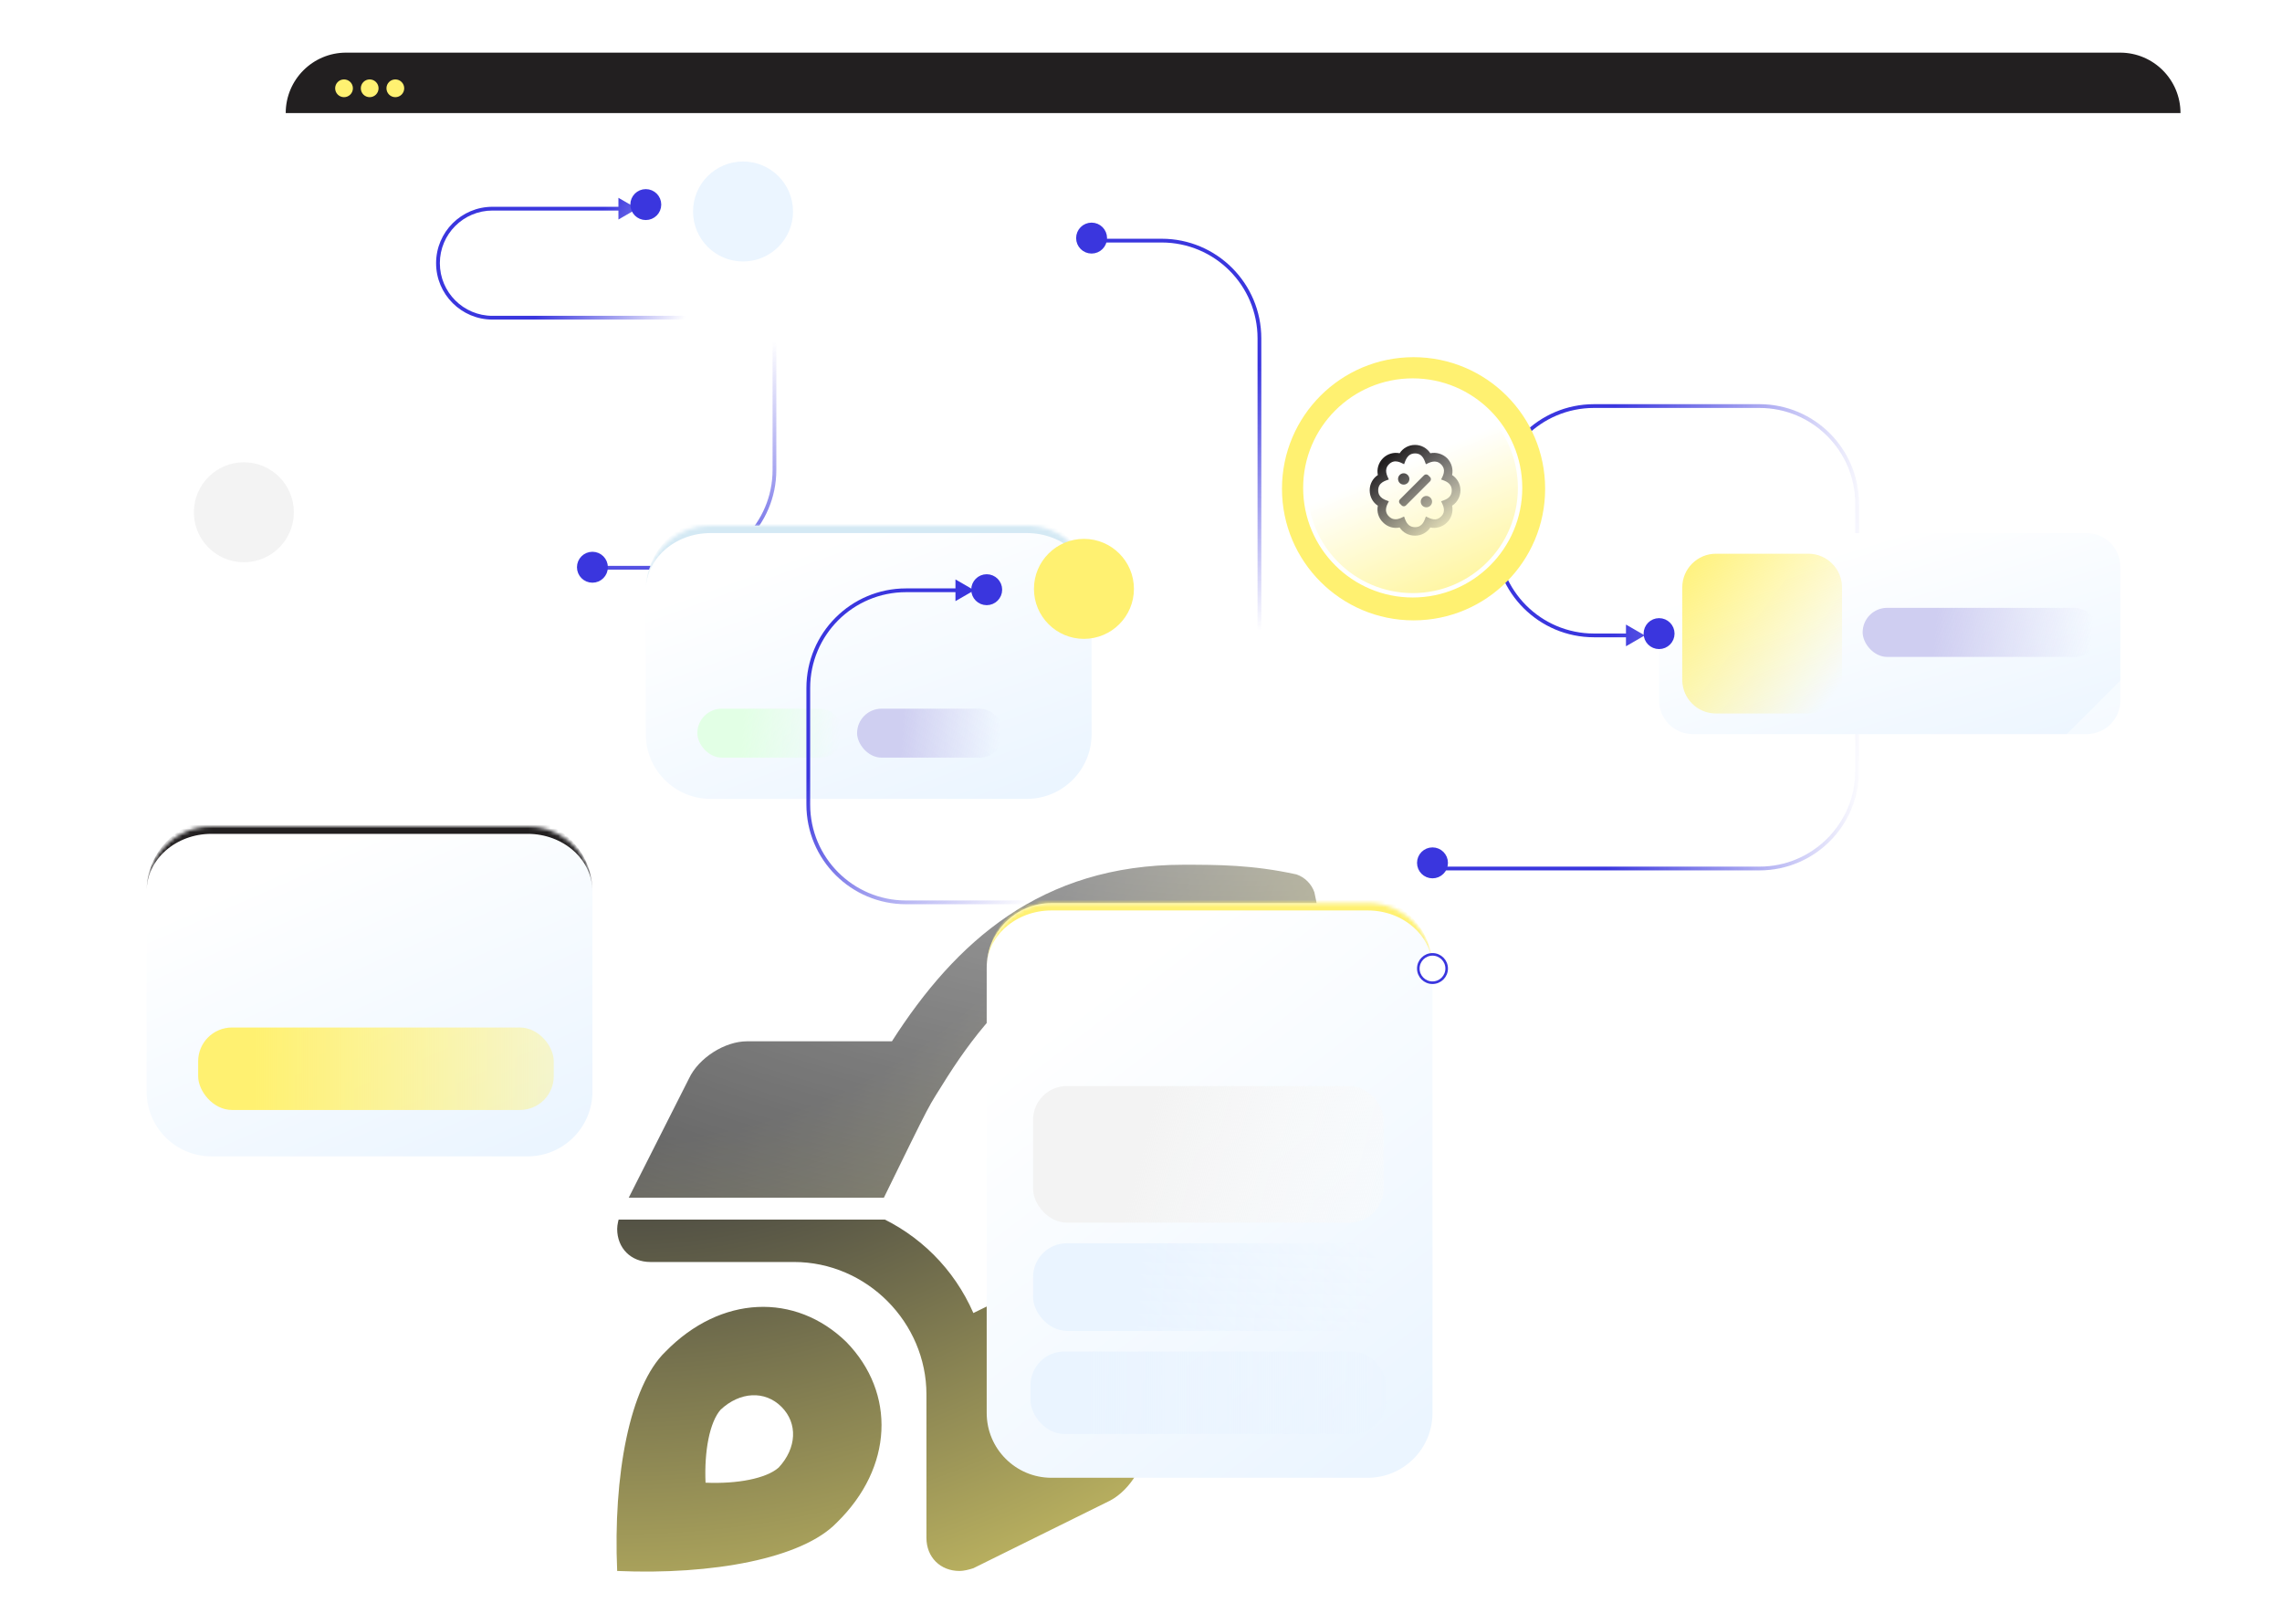 <svg width="607" height="432" viewBox="0 0 607 432" fill="none" xmlns="http://www.w3.org/2000/svg">
<path d="M177.019 359.503C167.471 368.675 163.064 392.521 164.166 417.835C189.505 418.935 213.376 414.533 222.557 404.994C237.614 390.32 238.348 370.509 225.128 356.935C211.54 343.728 191.709 344.462 177.019 359.503ZM207.133 390.32C203.828 393.255 196.116 394.722 187.669 394.355C187.302 385.917 188.771 378.213 191.709 374.911C196.85 370.142 203.46 369.775 207.867 374.178C212.274 378.58 211.907 385.184 207.133 390.32ZM349.623 237.337C348.888 235.136 347.052 233.302 344.849 232.568C333.097 230 323.916 230 314.735 230C276.909 230 254.14 250.544 237.247 276.959H198.686C192.81 276.959 185.833 281.361 183.262 286.864L164.9 323.184C164.533 324.284 164.166 325.752 164.166 326.852C164.166 331.988 167.838 335.657 172.979 335.657H211.173C230.636 335.657 246.428 351.799 246.428 370.876V409.03C246.428 414.166 250.1 417.835 255.242 417.835C256.343 417.835 257.812 417.468 258.914 417.101L295.271 399.124C300.78 396.19 304.819 389.219 304.819 383.349V344.829C331.628 327.953 351.826 305.207 351.826 267.42C352.193 258.249 352.193 249.077 349.623 237.337ZM295.638 330.154C286.09 336.024 292.7 332.722 258.914 349.231C253.773 337.491 244.592 328.32 232.84 323.184C249.366 289.432 246.061 296.036 251.936 286.497C269.197 259.349 287.926 247.609 314.735 247.609C321.345 247.609 326.854 247.609 333.464 248.71C334.566 255.314 334.566 261.183 334.199 267.42C334.199 293.834 322.814 312.911 295.638 330.154ZM299.311 268.154C290.864 268.521 284.621 274.757 284.621 282.828C284.621 291.266 290.864 297.503 299.311 297.503C307.39 297.503 314 291.266 314 282.828C314 274.757 307.39 268.521 299.311 268.154Z" fill="url(#paint0_radial_919_2559)"/>
<g filter="url(#filter0_bd_919_2559)">
<path d="M76 24.645H580V298.006C580 307.538 572.273 315.265 562.74 315.265H93.26C83.727 315.265 76 307.538 76 298.006V24.645Z" fill="url(#paint1_radial_919_2559)" fill-opacity="0.6" shape-rendering="crispEdges"/>
<path d="M78.897 27.541H577.103V298.006C577.103 305.938 570.673 312.369 562.74 312.369H93.26C85.327 312.369 78.897 305.938 78.897 298.006V27.541Z" stroke="url(#paint2_linear_919_2559)" stroke-width="5.793" shape-rendering="crispEdges"/>
</g>
<path d="M76 30.07C76 21.195 83.195 14 92.07 14H563.93C572.805 14 580 21.195 580 30.07H76Z" fill="#221F20"/>
<circle cx="91.51" cy="23.484" r="2.362" fill="#FFF171"/>
<circle cx="98.335" cy="23.484" r="2.362" fill="#FFF171"/>
<circle cx="105.158" cy="23.484" r="2.362" fill="#FFF171"/>
<g filter="url(#filter1_dddddd_919_2559)">
<mask id="path-8-inside-1_919_2559" fill="white">
<path d="M39 124.239C39 114.718 46.718 107 56.239 107H140.343C149.863 107 157.581 114.718 157.581 124.239V177.498C157.581 187.019 149.863 194.737 140.343 194.737H56.239C46.718 194.737 39 187.019 39 177.498V124.239Z"/>
</mask>
<path d="M39 124.239C39 114.718 46.718 107 56.239 107H140.343C149.863 107 157.581 114.718 157.581 124.239V177.498C157.581 187.019 149.863 194.737 140.343 194.737H56.239C46.718 194.737 39 187.019 39 177.498V124.239Z" fill="url(#paint3_linear_919_2559)"/>
<path d="M39 124.239C39 113.636 47.595 105.041 58.198 105.041H138.384C148.986 105.041 157.581 113.636 157.581 124.239V124.239C157.581 115.8 149.863 108.959 140.343 108.959H56.239C46.718 108.959 39 115.8 39 124.239V124.239ZM157.581 194.737H39H157.581ZM39 194.737V107V194.737ZM157.581 107V194.737V107Z" fill="#221F20" mask="url(#path-8-inside-1_919_2559)"/>
<rect x="52.709" y="160.465" width="94.591" height="21.934" rx="8.99" fill="url(#paint4_linear_919_2559)"/>
</g>
<circle cx="64.869" cy="136.252" r="13.297" fill="#F3F3F3"/>
<circle cx="157.581" cy="150.869" r="3.146" fill="#3A36DE" stroke="#3A36DE" stroke-width="1.934"/>
<path d="M159 151H180C194.359 151 206 139.359 206 125V74" stroke="url(#paint5_linear_919_2559)"/>
<path d="M169.5 55.5L164.5 52.613V58.387L169.5 55.5ZM205.5 84H131V85H205.5V84ZM131 56H165V55H131V56ZM117 70C117 62.268 123.268 56 131 56V55C122.716 55 116 61.716 116 70H117ZM131 84C123.268 84 117 77.732 117 70H116C116 78.284 122.716 85 131 85V84Z" fill="url(#paint6_linear_919_2559)"/>
<g filter="url(#filter2_dddddd_919_2559)">
<mask id="path-15-inside-2_919_2559" fill="white">
<path d="M171.776 44.239C171.776 34.718 179.494 27 189.015 27H273.119C282.64 27 290.358 34.718 290.358 44.239V82.418C290.358 91.939 282.64 99.657 273.119 99.657H189.015C179.494 99.657 171.776 91.939 171.776 82.418V44.239Z"/>
</mask>
<path d="M171.776 44.239C171.776 34.718 179.494 27 189.015 27H273.119C282.64 27 290.358 34.718 290.358 44.239V82.418C290.358 91.939 282.64 99.657 273.119 99.657H189.015C179.494 99.657 171.776 91.939 171.776 82.418V44.239Z" fill="url(#paint7_linear_919_2559)"/>
<path d="M171.776 44.239C171.776 33.636 180.371 25.041 190.974 25.041H271.16C281.763 25.041 290.358 33.636 290.358 44.239V44.239C290.358 35.8 282.64 28.959 273.119 28.959H189.015C179.494 28.959 171.776 35.8 171.776 44.239V44.239ZM290.358 99.657H171.776H290.358ZM171.776 99.657V27V99.657ZM290.358 27V99.657V27Z" fill="#D4E9F4" mask="url(#path-15-inside-2_919_2559)"/>
<rect x="185.485" y="75.664" width="39.07" height="13.023" rx="6.512" fill="url(#paint8_linear_919_2559)"/>
<rect x="227.982" y="75.664" width="39.07" height="13.023" rx="6.512" fill="url(#paint9_linear_919_2559)"/>
</g>
<circle cx="197.643" cy="56.25" r="13.297" fill="#EBF5FF"/>
<circle cx="290.357" cy="63.325" r="3.146" fill="#3A36DE" stroke="#3A36DE" stroke-width="1.934"/>
<circle cx="171.776" cy="54.413" r="3.146" fill="#3A36DE" stroke="#3A36DE" stroke-width="1.934"/>
<path d="M292 64H309C323.359 64 335 75.641 335 90V218" stroke="url(#paint10_linear_919_2559)"/>
<path d="M259.147 157L254.147 154.113V159.887L259.147 157ZM286 239.5H241V240.5H286V239.5ZM215.5 214V183H214.5V214H215.5ZM241 157.5H254.647V156.5H241V157.5ZM215.5 183C215.5 168.917 226.917 157.5 241 157.5V156.5C226.364 156.5 214.5 168.364 214.5 183H215.5ZM241 239.5C226.917 239.5 215.5 228.083 215.5 214H214.5C214.5 228.636 226.364 240.5 241 240.5V239.5Z" fill="url(#paint11_linear_919_2559)"/>
<g filter="url(#filter3_dddddd_919_2559)">
<mask id="path-24-inside-3_919_2559" fill="white">
<path d="M262.456 144.612C262.456 135.091 270.174 127.373 279.695 127.373H363.799C373.32 127.373 381.037 135.091 381.037 144.612V262.988C381.037 272.509 373.32 280.227 363.799 280.227H279.695C270.174 280.227 262.456 272.509 262.456 262.988V144.612Z"/>
</mask>
<path d="M262.456 144.612C262.456 135.091 270.174 127.373 279.695 127.373H363.799C373.32 127.373 381.037 135.091 381.037 144.612V262.988C381.037 272.509 373.32 280.227 363.799 280.227H279.695C270.174 280.227 262.456 272.509 262.456 262.988V144.612Z" fill="url(#paint12_linear_919_2559)"/>
<path d="M262.456 144.612C262.456 134.009 271.051 125.414 281.654 125.414H361.84C372.442 125.414 381.037 134.009 381.037 144.612V144.612C381.037 136.173 373.32 129.332 363.799 129.332H279.695C270.174 129.332 262.456 136.173 262.456 144.612V144.612ZM381.037 280.227H262.456H381.037ZM262.456 280.227V127.373V280.227ZM381.037 127.373V280.227V127.373Z" fill="#FFF171" mask="url(#path-24-inside-3_919_2559)"/>
<rect x="274.793" y="217.85" width="93.22" height="23.305" rx="8.99" fill="url(#paint13_linear_919_2559)"/>
<rect x="274.793" y="176.037" width="93.22" height="36.328" rx="8.99" fill="url(#paint14_linear_919_2559)"/>
<rect x="274.11" y="246.641" width="94.591" height="21.934" rx="8.99" fill="url(#paint15_linear_919_2559)"/>
</g>
<circle cx="288.322" cy="156.623" r="13.297" fill="#FFF171"/>
<circle cx="381.036" cy="229.499" r="3.146" fill="#3A36DE" stroke="#3A36DE" stroke-width="1.934"/>
<circle cx="381.036" cy="257.605" r="3.77" fill="white" stroke="#3A36DE" stroke-width="0.685"/>
<circle cx="262.455" cy="156.845" r="3.146" fill="#3A36DE" stroke="#3A36DE" stroke-width="1.934"/>
<path d="M437.5 169L432.5 166.113V171.887L437.5 169ZM382.5 231.5H468V230.5H382.5V231.5ZM494.5 205V134H493.5V205H494.5ZM468 107.5H424V108.5H468V107.5ZM397.5 134V143H398.5V134H397.5ZM424 169.5H433V168.5H424V169.5ZM397.5 143C397.5 157.636 409.364 169.5 424 169.5V168.5C409.917 168.5 398.5 157.083 398.5 143H397.5ZM424 107.5C409.364 107.5 397.5 119.364 397.5 134H398.5C398.5 119.917 409.917 108.5 424 108.5V107.5ZM494.5 134C494.5 119.364 482.636 107.5 468 107.5V108.5C482.083 108.5 493.5 119.917 493.5 134H494.5ZM468 231.5C482.636 231.5 494.5 219.636 494.5 205H493.5C493.5 219.083 482.083 230.5 468 230.5V231.5Z" fill="url(#paint16_linear_919_2559)"/>
<path d="M441.307 150.758C441.307 145.806 445.321 141.791 450.274 141.791H555.034C559.986 141.791 564.001 145.806 564.001 150.758V186.288C564.001 191.241 559.986 195.255 555.034 195.255H450.274C445.321 195.255 441.307 191.241 441.307 186.288V150.758Z" fill="url(#paint17_linear_919_2559)"/>
<path d="M447.474 156.243C447.474 151.29 451.488 147.275 456.441 147.275H481.004C485.956 147.275 489.971 151.29 489.971 156.243V180.806C489.971 185.758 485.956 189.773 481.004 189.773H456.441C451.488 189.773 447.474 185.758 447.474 180.806V156.243Z" fill="url(#paint18_linear_919_2559)"/>
<circle cx="441.305" cy="168.523" r="3.146" fill="#3A36DE" stroke="#3A36DE" stroke-width="1.934"/>
<rect x="495.455" y="161.668" width="62.859" height="13.055" rx="6.528" fill="url(#paint19_linear_919_2559)"/>
<g filter="url(#filter4_f_919_2559)">
<circle cx="376" cy="130" r="35" fill="#FFF171"/>
</g>
<circle cx="375.774" cy="129.775" r="28.556" fill="url(#paint20_linear_919_2559)" stroke="white" stroke-width="1.172"/>
<path d="M380.409 126.914L379.891 126.396C379.608 126.113 379.089 126.113 378.806 126.396L372.348 132.854C372.065 133.137 372.065 133.656 372.348 133.939L372.866 134.457C373.149 134.74 373.668 134.74 373.95 134.457L380.409 127.999C380.692 127.716 380.692 127.197 380.409 126.914ZM373.385 128.894C374.186 128.894 374.893 128.234 374.893 127.386C374.893 126.584 374.186 125.877 373.385 125.877C372.536 125.877 371.876 126.584 371.876 127.386C371.876 128.234 372.536 128.894 373.385 128.894ZM379.419 131.912C378.571 131.912 377.911 132.619 377.911 133.42C377.911 134.269 378.571 134.929 379.419 134.929C380.221 134.929 380.928 134.269 380.928 133.42C380.928 132.619 380.221 131.912 379.419 131.912ZM388.471 130.403C388.471 128.706 387.575 127.197 386.255 126.349C386.585 124.793 386.114 123.096 384.935 121.87C383.709 120.691 382.012 120.22 380.456 120.55C379.608 119.23 378.099 118.334 376.402 118.334C374.658 118.334 373.149 119.23 372.3 120.55C370.745 120.22 369.047 120.691 367.869 121.87C366.643 123.096 366.172 124.793 366.502 126.349C365.182 127.197 364.333 128.706 364.333 130.403C364.333 132.147 365.182 133.656 366.502 134.505C366.172 136.06 366.643 137.757 367.869 138.936C369.047 140.162 370.745 140.633 372.3 140.303C373.149 141.623 374.658 142.472 376.402 142.472C378.099 142.472 379.608 141.623 380.456 140.303C382.012 140.633 383.709 140.162 384.935 138.936C386.114 137.757 386.585 136.06 386.255 134.505C387.575 133.656 388.471 132.147 388.471 130.403ZM383.332 133.326C383.757 134.269 384.794 135.919 383.332 137.38C382.012 138.7 380.692 138.04 379.278 137.38C378.901 138.37 378.429 140.209 376.402 140.209C374.233 140.209 373.809 138.229 373.479 137.38C372.489 137.852 370.886 138.795 369.425 137.333C367.916 135.825 369.047 134.127 369.425 133.326C368.435 132.949 366.596 132.477 366.596 130.403C366.596 128.281 368.576 127.857 369.425 127.527C369 126.584 368.01 124.934 369.472 123.473C370.98 121.964 372.678 123.096 373.479 123.473C373.856 122.483 374.328 120.597 376.402 120.597C378.523 120.597 378.948 122.624 379.278 123.473C380.221 123.048 381.871 122.058 383.332 123.52C384.841 125.028 383.709 126.726 383.332 127.527C384.322 127.904 386.161 128.376 386.161 130.45C386.161 132.572 384.181 132.996 383.332 133.326Z" fill="url(#paint21_linear_919_2559)"/>
<path opacity="0.45" d="M580 165L436.5 308.5V312H484.5L580 216.5V165Z" fill="white"/>
<defs>
<filter id="filter0_bd_919_2559" x="59" y="11.127" width="548" height="335.138" filterUnits="userSpaceOnUse" color-interpolation-filters="sRGB">
<feFlood flood-opacity="0" result="BackgroundImageFix"/>
<feGaussianBlur in="BackgroundImageFix" stdDeviation="6.759"/>
<feComposite in2="SourceAlpha" operator="in" result="effect1_backgroundBlur_919_2559"/>
<feColorMatrix in="SourceAlpha" type="matrix" values="0 0 0 0 0 0 0 0 0 0 0 0 0 0 0 0 0 0 127 0" result="hardAlpha"/>
<feOffset dx="5" dy="9"/>
<feGaussianBlur stdDeviation="11"/>
<feComposite in2="hardAlpha" operator="out"/>
<feColorMatrix type="matrix" values="0 0 0 0 0 0 0 0 0 0 0 0 0 0 0 0 0 0 0.15 0"/>
<feBlend mode="normal" in2="effect1_backgroundBlur_919_2559" result="effect2_dropShadow_919_2559"/>
<feBlend mode="normal" in="SourceGraphic" in2="effect2_dropShadow_919_2559" result="shape"/>
</filter>
<filter id="filter1_dddddd_919_2559" x="0.318" y="106.373" width="195.946" height="175.398" filterUnits="userSpaceOnUse" color-interpolation-filters="sRGB">
<feFlood flood-opacity="0" result="BackgroundImageFix"/>
<feColorMatrix in="SourceAlpha" type="matrix" values="0 0 0 0 0 0 0 0 0 0 0 0 0 0 0 0 0 0 127 0" result="hardAlpha"/>
<feOffset dy="0.895"/>
<feGaussianBlur stdDeviation="0.761"/>
<feColorMatrix type="matrix" values="0 0 0 0 0 0 0 0 0 0 0 0 0 0 0 0 0 0 0.012 0"/>
<feBlend mode="normal" in2="BackgroundImageFix" result="effect1_dropShadow_919_2559"/>
<feColorMatrix in="SourceAlpha" type="matrix" values="0 0 0 0 0 0 0 0 0 0 0 0 0 0 0 0 0 0 127 0" result="hardAlpha"/>
<feOffset dy="3.94"/>
<feGaussianBlur stdDeviation="1.576"/>
<feColorMatrix type="matrix" values="0 0 0 0 0 0 0 0 0 0 0 0 0 0 0 0 0 0 0.02 0"/>
<feBlend mode="normal" in2="effect1_dropShadow_919_2559" result="effect2_dropShadow_919_2559"/>
<feColorMatrix in="SourceAlpha" type="matrix" values="0 0 0 0 0 0 0 0 0 0 0 0 0 0 0 0 0 0 127 0" result="hardAlpha"/>
<feOffset dy="9.671"/>
<feGaussianBlur stdDeviation="3.143"/>
<feColorMatrix type="matrix" values="0 0 0 0 0 0 0 0 0 0 0 0 0 0 0 0 0 0 0.025 0"/>
<feBlend mode="normal" in2="effect2_dropShadow_919_2559" result="effect3_dropShadow_919_2559"/>
<feColorMatrix in="SourceAlpha" type="matrix" values="0 0 0 0 0 0 0 0 0 0 0 0 0 0 0 0 0 0 127 0" result="hardAlpha"/>
<feOffset dy="18.625"/>
<feGaussianBlur stdDeviation="6.161"/>
<feColorMatrix type="matrix" values="0 0 0 0 0 0 0 0 0 0 0 0 0 0 0 0 0 0 0.03 0"/>
<feBlend mode="normal" in2="effect3_dropShadow_919_2559" result="effect4_dropShadow_919_2559"/>
<feColorMatrix in="SourceAlpha" type="matrix" values="0 0 0 0 0 0 0 0 0 0 0 0 0 0 0 0 0 0 127 0" result="hardAlpha"/>
<feOffset dy="31.34"/>
<feGaussianBlur stdDeviation="11.327"/>
<feColorMatrix type="matrix" values="0 0 0 0 0 0 0 0 0 0 0 0 0 0 0 0 0 0 0.038 0"/>
<feBlend mode="normal" in2="effect4_dropShadow_919_2559" result="effect5_dropShadow_919_2559"/>
<feColorMatrix in="SourceAlpha" type="matrix" values="0 0 0 0 0 0 0 0 0 0 0 0 0 0 0 0 0 0 127 0" result="hardAlpha"/>
<feOffset dy="48.353"/>
<feGaussianBlur stdDeviation="19.341"/>
<feColorMatrix type="matrix" values="0 0 0 0 0 0 0 0 0 0 0 0 0 0 0 0 0 0 0.05 0"/>
<feBlend mode="normal" in2="effect5_dropShadow_919_2559" result="effect6_dropShadow_919_2559"/>
<feBlend mode="normal" in="SourceGraphic" in2="effect6_dropShadow_919_2559" result="shape"/>
</filter>
<filter id="filter2_dddddd_919_2559" x="133.094" y="26.373" width="195.946" height="160.318" filterUnits="userSpaceOnUse" color-interpolation-filters="sRGB">
<feFlood flood-opacity="0" result="BackgroundImageFix"/>
<feColorMatrix in="SourceAlpha" type="matrix" values="0 0 0 0 0 0 0 0 0 0 0 0 0 0 0 0 0 0 127 0" result="hardAlpha"/>
<feOffset dy="0.895"/>
<feGaussianBlur stdDeviation="0.761"/>
<feColorMatrix type="matrix" values="0 0 0 0 0 0 0 0 0 0 0 0 0 0 0 0 0 0 0.012 0"/>
<feBlend mode="normal" in2="BackgroundImageFix" result="effect1_dropShadow_919_2559"/>
<feColorMatrix in="SourceAlpha" type="matrix" values="0 0 0 0 0 0 0 0 0 0 0 0 0 0 0 0 0 0 127 0" result="hardAlpha"/>
<feOffset dy="3.94"/>
<feGaussianBlur stdDeviation="1.576"/>
<feColorMatrix type="matrix" values="0 0 0 0 0 0 0 0 0 0 0 0 0 0 0 0 0 0 0.02 0"/>
<feBlend mode="normal" in2="effect1_dropShadow_919_2559" result="effect2_dropShadow_919_2559"/>
<feColorMatrix in="SourceAlpha" type="matrix" values="0 0 0 0 0 0 0 0 0 0 0 0 0 0 0 0 0 0 127 0" result="hardAlpha"/>
<feOffset dy="9.671"/>
<feGaussianBlur stdDeviation="3.143"/>
<feColorMatrix type="matrix" values="0 0 0 0 0 0 0 0 0 0 0 0 0 0 0 0 0 0 0.025 0"/>
<feBlend mode="normal" in2="effect2_dropShadow_919_2559" result="effect3_dropShadow_919_2559"/>
<feColorMatrix in="SourceAlpha" type="matrix" values="0 0 0 0 0 0 0 0 0 0 0 0 0 0 0 0 0 0 127 0" result="hardAlpha"/>
<feOffset dy="18.625"/>
<feGaussianBlur stdDeviation="6.161"/>
<feColorMatrix type="matrix" values="0 0 0 0 0 0 0 0 0 0 0 0 0 0 0 0 0 0 0.03 0"/>
<feBlend mode="normal" in2="effect3_dropShadow_919_2559" result="effect4_dropShadow_919_2559"/>
<feColorMatrix in="SourceAlpha" type="matrix" values="0 0 0 0 0 0 0 0 0 0 0 0 0 0 0 0 0 0 127 0" result="hardAlpha"/>
<feOffset dy="31.34"/>
<feGaussianBlur stdDeviation="11.327"/>
<feColorMatrix type="matrix" values="0 0 0 0 0 0 0 0 0 0 0 0 0 0 0 0 0 0 0.038 0"/>
<feBlend mode="normal" in2="effect4_dropShadow_919_2559" result="effect5_dropShadow_919_2559"/>
<feColorMatrix in="SourceAlpha" type="matrix" values="0 0 0 0 0 0 0 0 0 0 0 0 0 0 0 0 0 0 127 0" result="hardAlpha"/>
<feOffset dy="48.353"/>
<feGaussianBlur stdDeviation="19.341"/>
<feColorMatrix type="matrix" values="0 0 0 0 0 0 0 0 0 0 0 0 0 0 0 0 0 0 0.05 0"/>
<feBlend mode="normal" in2="effect5_dropShadow_919_2559" result="effect6_dropShadow_919_2559"/>
<feBlend mode="normal" in="SourceGraphic" in2="effect6_dropShadow_919_2559" result="shape"/>
</filter>
<filter id="filter3_dddddd_919_2559" x="223.774" y="126.746" width="195.946" height="240.515" filterUnits="userSpaceOnUse" color-interpolation-filters="sRGB">
<feFlood flood-opacity="0" result="BackgroundImageFix"/>
<feColorMatrix in="SourceAlpha" type="matrix" values="0 0 0 0 0 0 0 0 0 0 0 0 0 0 0 0 0 0 127 0" result="hardAlpha"/>
<feOffset dy="0.895"/>
<feGaussianBlur stdDeviation="0.761"/>
<feColorMatrix type="matrix" values="0 0 0 0 0 0 0 0 0 0 0 0 0 0 0 0 0 0 0.012 0"/>
<feBlend mode="normal" in2="BackgroundImageFix" result="effect1_dropShadow_919_2559"/>
<feColorMatrix in="SourceAlpha" type="matrix" values="0 0 0 0 0 0 0 0 0 0 0 0 0 0 0 0 0 0 127 0" result="hardAlpha"/>
<feOffset dy="3.94"/>
<feGaussianBlur stdDeviation="1.576"/>
<feColorMatrix type="matrix" values="0 0 0 0 0 0 0 0 0 0 0 0 0 0 0 0 0 0 0.02 0"/>
<feBlend mode="normal" in2="effect1_dropShadow_919_2559" result="effect2_dropShadow_919_2559"/>
<feColorMatrix in="SourceAlpha" type="matrix" values="0 0 0 0 0 0 0 0 0 0 0 0 0 0 0 0 0 0 127 0" result="hardAlpha"/>
<feOffset dy="9.671"/>
<feGaussianBlur stdDeviation="3.143"/>
<feColorMatrix type="matrix" values="0 0 0 0 0 0 0 0 0 0 0 0 0 0 0 0 0 0 0.025 0"/>
<feBlend mode="normal" in2="effect2_dropShadow_919_2559" result="effect3_dropShadow_919_2559"/>
<feColorMatrix in="SourceAlpha" type="matrix" values="0 0 0 0 0 0 0 0 0 0 0 0 0 0 0 0 0 0 127 0" result="hardAlpha"/>
<feOffset dy="18.625"/>
<feGaussianBlur stdDeviation="6.161"/>
<feColorMatrix type="matrix" values="0 0 0 0 0 0 0 0 0 0 0 0 0 0 0 0 0 0 0.03 0"/>
<feBlend mode="normal" in2="effect3_dropShadow_919_2559" result="effect4_dropShadow_919_2559"/>
<feColorMatrix in="SourceAlpha" type="matrix" values="0 0 0 0 0 0 0 0 0 0 0 0 0 0 0 0 0 0 127 0" result="hardAlpha"/>
<feOffset dy="31.34"/>
<feGaussianBlur stdDeviation="11.327"/>
<feColorMatrix type="matrix" values="0 0 0 0 0 0 0 0 0 0 0 0 0 0 0 0 0 0 0.038 0"/>
<feBlend mode="normal" in2="effect4_dropShadow_919_2559" result="effect5_dropShadow_919_2559"/>
<feColorMatrix in="SourceAlpha" type="matrix" values="0 0 0 0 0 0 0 0 0 0 0 0 0 0 0 0 0 0 127 0" result="hardAlpha"/>
<feOffset dy="48.353"/>
<feGaussianBlur stdDeviation="19.341"/>
<feColorMatrix type="matrix" values="0 0 0 0 0 0 0 0 0 0 0 0 0 0 0 0 0 0 0.05 0"/>
<feBlend mode="normal" in2="effect5_dropShadow_919_2559" result="effect6_dropShadow_919_2559"/>
<feBlend mode="normal" in="SourceGraphic" in2="effect6_dropShadow_919_2559" result="shape"/>
</filter>
<filter id="filter4_f_919_2559" x="332.799" y="86.799" width="86.402" height="86.402" filterUnits="userSpaceOnUse" color-interpolation-filters="sRGB">
<feFlood flood-opacity="0" result="BackgroundImageFix"/>
<feBlend mode="normal" in="SourceGraphic" in2="BackgroundImageFix" result="shape"/>
<feGaussianBlur stdDeviation="4.1" result="effect1_foregroundBlur_919_2559"/>
</filter>
<radialGradient id="paint0_radial_919_2559" cx="0" cy="0" r="1" gradientUnits="userSpaceOnUse" gradientTransform="translate(164 164.5) rotate(59.024) scale(428.496)">
<stop offset="0.325" stop-color="#404040"/>
<stop offset="0.815" stop-color="#FFF171"/>
</radialGradient>
<radialGradient id="paint1_radial_919_2559" cx="0" cy="0" r="1" gradientUnits="userSpaceOnUse" gradientTransform="translate(327.381 146.916) rotate(89.859) scale(252.585 438.022)">
<stop offset="0.124" stop-color="white"/>
<stop offset="1" stop-color="white" stop-opacity="0"/>
</radialGradient>
<linearGradient id="paint2_linear_919_2559" x1="328" y1="24.645" x2="328" y2="315.265" gradientUnits="userSpaceOnUse">
<stop offset="0.026" stop-color="white"/>
<stop offset="0.427" stop-color="white" stop-opacity="0"/>
<stop offset="0.74" stop-color="white"/>
</linearGradient>
<linearGradient id="paint3_linear_919_2559" x1="98.291" y1="107" x2="136.761" y2="194.749" gradientUnits="userSpaceOnUse">
<stop stop-color="white"/>
<stop offset="1" stop-color="#EBF5FF"/>
</linearGradient>
<linearGradient id="paint4_linear_919_2559" x1="190.622" y1="176.791" x2="68.104" y2="176.791" gradientUnits="userSpaceOnUse">
<stop stop-color="#FFF171" stop-opacity="0"/>
<stop offset="1" stop-color="#FFF171"/>
</linearGradient>
<linearGradient id="paint5_linear_919_2559" x1="180" y1="62.5" x2="159" y2="186.5" gradientUnits="userSpaceOnUse">
<stop offset="0.188" stop-color="#3A36DE" stop-opacity="0"/>
<stop offset="0.79" stop-color="#3A36DE"/>
</linearGradient>
<linearGradient id="paint6_linear_919_2559" x1="162.5" y1="52.5" x2="203.801" y2="78.665" gradientUnits="userSpaceOnUse">
<stop stop-color="#3A36DE"/>
<stop offset="0.692" stop-color="#3A36DE" stop-opacity="0"/>
</linearGradient>
<linearGradient id="paint7_linear_919_2559" x1="231.067" y1="27" x2="258.857" y2="103.544" gradientUnits="userSpaceOnUse">
<stop stop-color="white"/>
<stop offset="1" stop-color="#EBF5FF"/>
</linearGradient>
<linearGradient id="paint8_linear_919_2559" x1="197.412" y1="82.311" x2="223.361" y2="83.682" gradientUnits="userSpaceOnUse">
<stop stop-color="#E2FFE5"/>
<stop offset="1" stop-color="#E2FFE5" stop-opacity="0"/>
</linearGradient>
<linearGradient id="paint9_linear_919_2559" x1="239.909" y1="82.311" x2="265.858" y2="83.682" gradientUnits="userSpaceOnUse">
<stop stop-color="#CFCFF1"/>
<stop offset="1" stop-color="#CFCFF1" stop-opacity="0"/>
</linearGradient>
<linearGradient id="paint10_linear_919_2559" x1="328" y1="66.5" x2="335" y2="206.5" gradientUnits="userSpaceOnUse">
<stop offset="0.222" stop-color="#3A36DE"/>
<stop offset="0.724" stop-color="#3A36DE" stop-opacity="0"/>
</linearGradient>
<linearGradient id="paint11_linear_919_2559" x1="209" y1="172" x2="301" y2="263.56" gradientUnits="userSpaceOnUse">
<stop offset="0.222" stop-color="#3A36DE"/>
<stop offset="0.724" stop-color="#3A36DE" stop-opacity="0"/>
</linearGradient>
<linearGradient id="paint12_linear_919_2559" x1="321.747" y1="127.373" x2="409.664" y2="242.48" gradientUnits="userSpaceOnUse">
<stop stop-color="white"/>
<stop offset="1" stop-color="#EBF5FF"/>
</linearGradient>
<linearGradient id="paint13_linear_919_2559" x1="303.25" y1="229.743" x2="365.029" y2="234.096" gradientUnits="userSpaceOnUse">
<stop stop-color="#EAF4FF"/>
<stop offset="1" stop-color="#EAF4FF" stop-opacity="0"/>
</linearGradient>
<linearGradient id="paint14_linear_919_2559" x1="303.25" y1="194.577" x2="413.962" y2="223.001" gradientUnits="userSpaceOnUse">
<stop stop-color="#F3F3F3"/>
<stop offset="1" stop-color="white" stop-opacity="0"/>
</linearGradient>
<linearGradient id="paint15_linear_919_2559" x1="412.024" y1="262.967" x2="289.505" y2="262.967" gradientUnits="userSpaceOnUse">
<stop stop-color="#EAF4FF" stop-opacity="0"/>
<stop offset="1" stop-color="#EAF4FF"/>
</linearGradient>
<linearGradient id="paint16_linear_919_2559" x1="398" y1="189.5" x2="533.534" y2="191.894" gradientUnits="userSpaceOnUse">
<stop offset="0.222" stop-color="#3A36DE"/>
<stop offset="0.724" stop-color="#3A36DE" stop-opacity="0"/>
</linearGradient>
<linearGradient id="paint17_linear_919_2559" x1="502.654" y1="141.791" x2="532.182" y2="237.559" gradientUnits="userSpaceOnUse">
<stop stop-color="white"/>
<stop offset="0.724" stop-color="#EBF5FF"/>
</linearGradient>
<linearGradient id="paint18_linear_919_2559" x1="444.389" y1="147.275" x2="490.436" y2="181.298" gradientUnits="userSpaceOnUse">
<stop stop-color="#FFF171"/>
<stop offset="1" stop-color="#FFF171" stop-opacity="0"/>
</linearGradient>
<linearGradient id="paint19_linear_919_2559" x1="514.644" y1="168.331" x2="556.21" y2="171.856" gradientUnits="userSpaceOnUse">
<stop stop-color="#CFCEF1"/>
<stop offset="1" stop-color="#CFCEF1" stop-opacity="0"/>
</linearGradient>
<linearGradient id="paint20_linear_919_2559" x1="375.774" y1="100.633" x2="404.916" y2="169.022" gradientUnits="userSpaceOnUse">
<stop offset="0.271" stop-color="white"/>
<stop offset="1" stop-color="white" stop-opacity="0"/>
</linearGradient>
<linearGradient id="paint21_linear_919_2559" x1="368.758" y1="122.357" x2="388.471" y2="145.69" gradientUnits="userSpaceOnUse">
<stop stop-color="#221F20"/>
<stop offset="0.891" stop-color="#221F20" stop-opacity="0"/>
</linearGradient>
</defs>
</svg>
